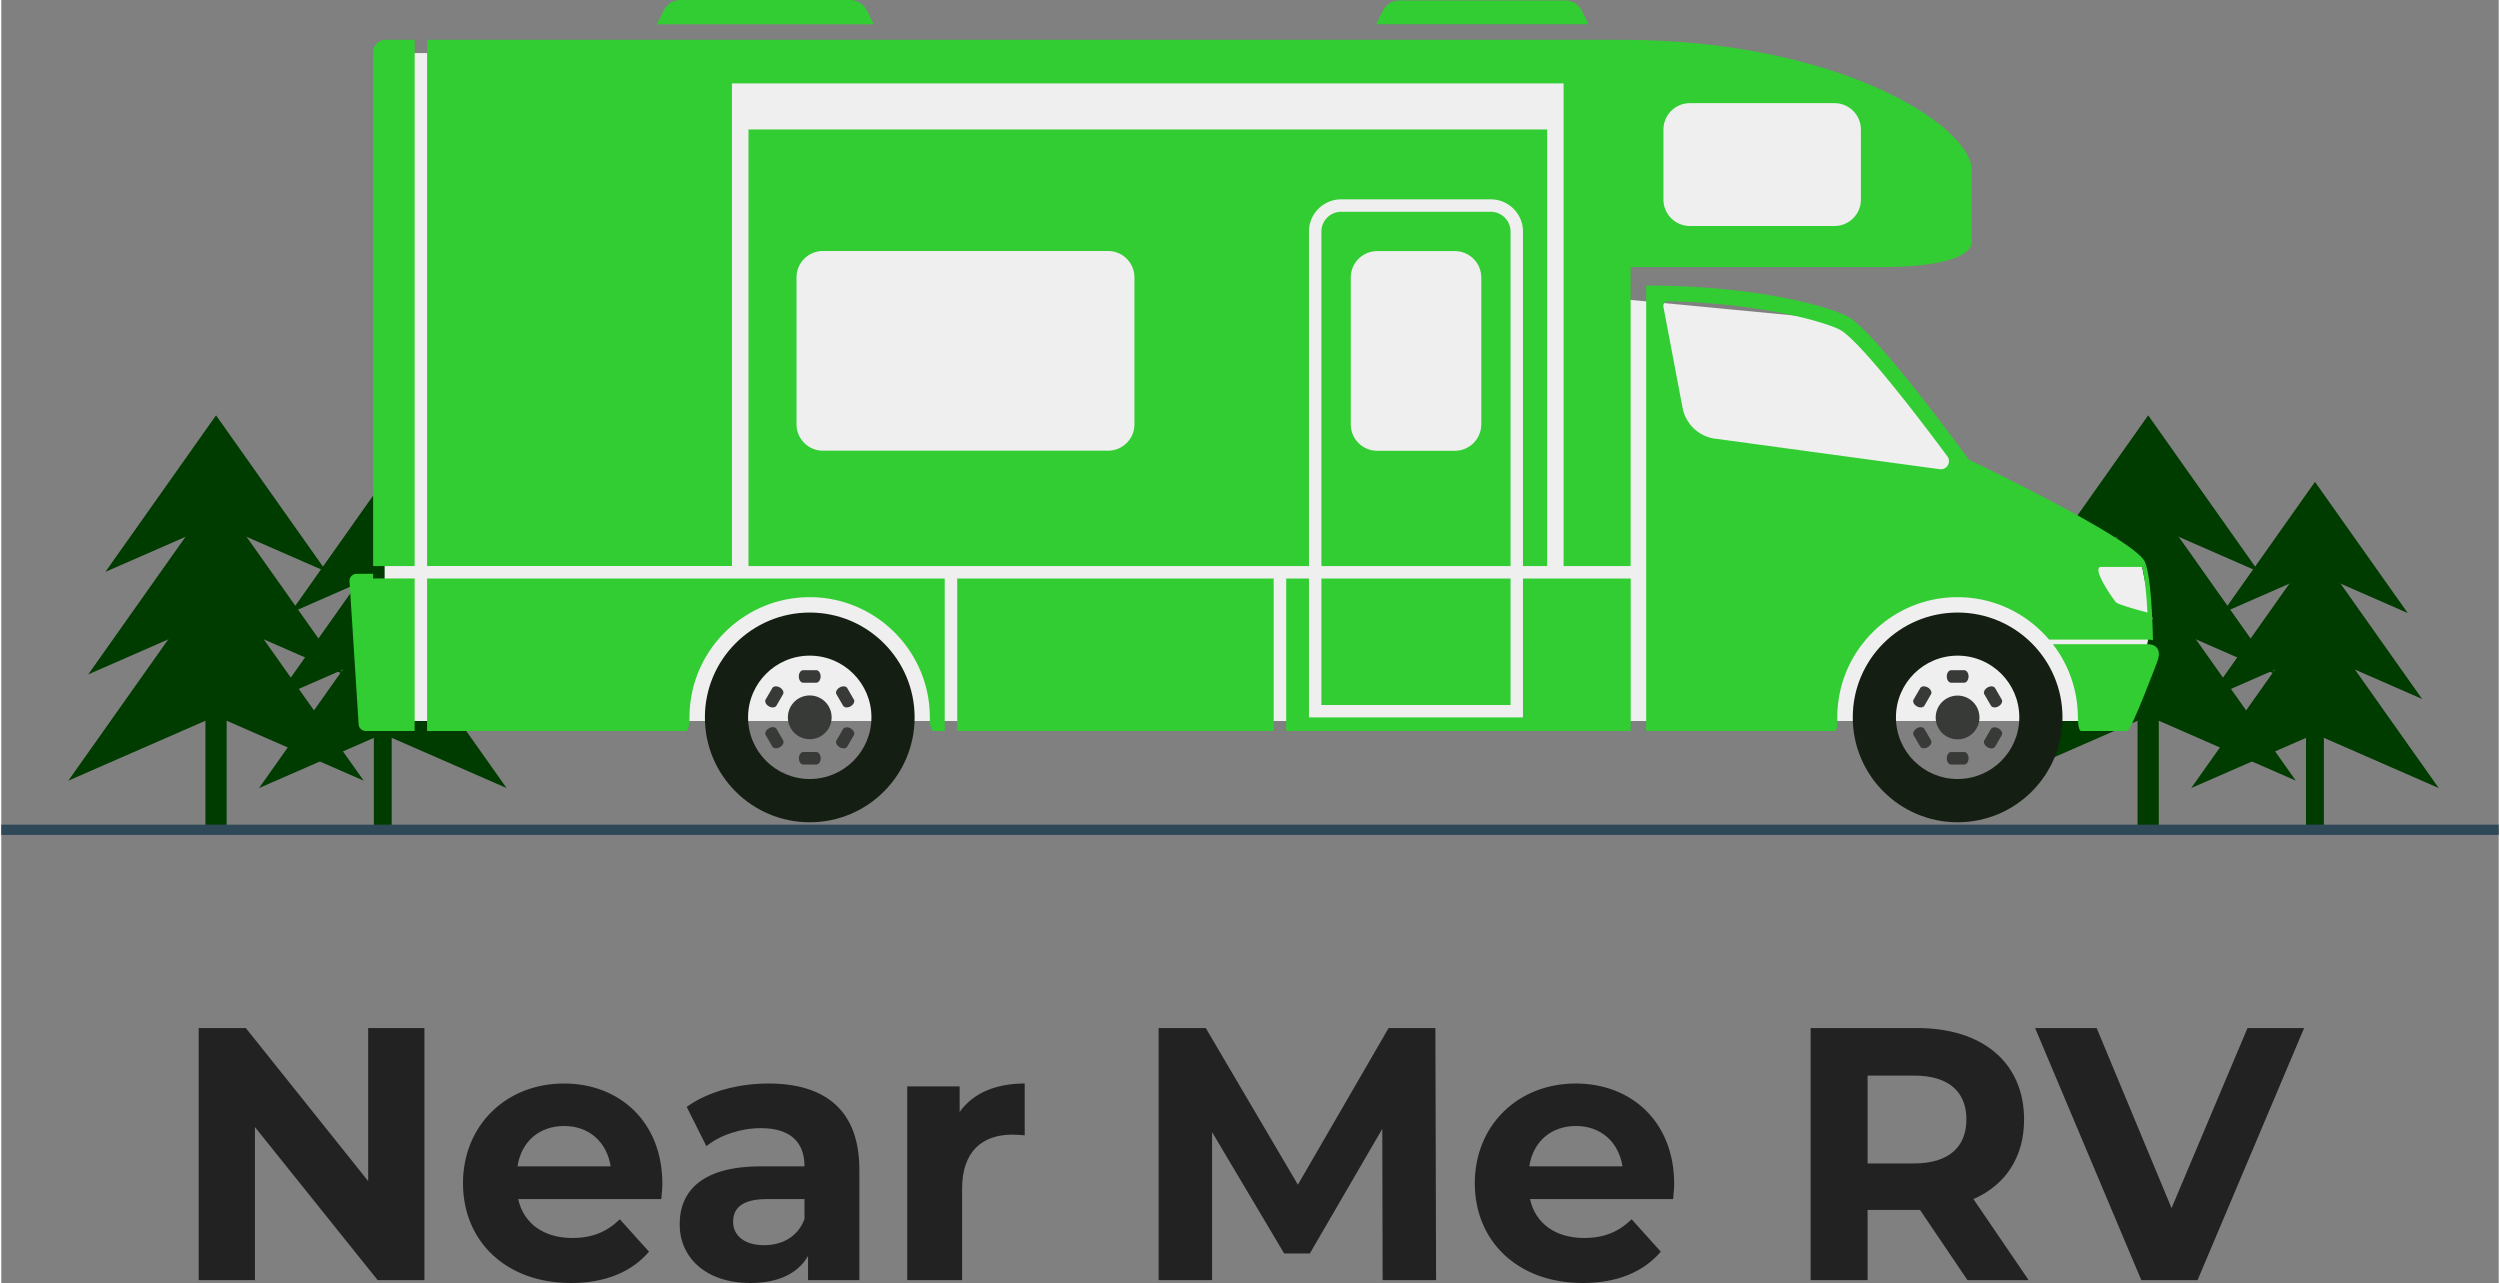 <svg fill="none" height="1283" viewBox="0 0 303.66 156" width="2500" xmlns="http://www.w3.org/2000/svg"><rect x="0" y="0" width="303.66" height="156" fill="#808080" stroke="none"/><g fill="#003b00"><path d="m26.11 50.5 13.45 19.03-13.45-5.88-13.45 5.88z"/><path d="m26.11 60.02 15.54 21.98-15.54-6.8-15.54 6.8z"/><path d="m26.11 69.53 17.95 25.39-17.95-7.85-17.96 7.85z"/><path d="m24.82 100.49h2.58v-15.45h-2.58zm21.57-41.9 11.28 15.95-11.28-4.94-11.27 4.94z"/><path d="m46.39 66.56 13.03 18.43-13.03-5.7-13.03 5.7z"/><path d="m46.39 74.54 15.05 21.28-15.05-6.58-15.05 6.58z"/><path d="m45.3 100.49h2.17v-12.95h-2.17zm215.74-49.99 13.45 19.03-13.45-5.88-13.45 5.88z"/><path d="m261.04 60.02 15.54 21.98-15.54-6.8-15.54 6.8z"/><path d="m261.04 69.53 17.95 25.39-17.95-7.85-17.95 7.85z"/><path d="m259.75 100.49h2.58v-15.45h-2.58zm21.57-41.9 11.28 15.95-11.28-4.94-11.27 4.94z"/><path d="m281.32 66.56 13.03 18.43-13.03-5.7-13.02 5.7z"/><path d="m281.32 74.54 15.05 21.28-15.05-6.58-15.05 6.58z"/><path d="m280.23 100.49h2.17v-12.95h-2.17z"/></g><path d="m46.61 6.45v81.22h212.44l2.5-12.49-1.25-6.25-22.49-12.5-13.75-17.49-26.24-2.5v-5l39.99-1.25v-12.5l-30-11.24z" fill="#efefef"/><path d="m303.66 100.27h-303.66v1.25h303.66z" fill="#2f4858"/><path d="m237.08 83.01h1.59c.29 0 .53-.34.53-.76s-.24-.76-.53-.76h-1.59c-.29 0-.53.34-.53.76s.24.76.53.76zm-4.17 5.55c-.36.21-.54.58-.39.83l.8 1.38c.15.25.56.29.92.08s.54-.58.39-.84l-.8-1.38c-.15-.25-.56-.29-.92-.08z" fill="#383a37"/><path d="m237.87 74.48c-7.04 0-12.75 5.71-12.75 12.75s5.71 12.75 12.75 12.75 12.75-5.71 12.75-12.75-5.71-12.75-12.75-12.75zm0 20.24c-4.14 0-7.5-3.36-7.5-7.5s3.36-7.5 7.5-7.5 7.5 3.36 7.5 7.5-3.36 7.5-7.5 7.5z" fill="#151e12"/><path d="m238.287 89.864a2.66 2.66 0 1 0 -.845-5.253 2.66 2.66 0 0 0 .845 5.253zm3.633-1.224-.8 1.38c-.15.25.03.63.39.84s.77.17.92-.08l.8-1.38c.15-.25-.03-.63-.39-.83-.36-.21-.77-.17-.92.08zm-.41-5.05c-.36.21-.54.58-.39.83l.8 1.38c.15.25.56.29.92.08s.54-.58.39-.83l-.8-1.38c-.15-.25-.56-.29-.92-.08zm-2.84 7.85h-1.59c-.29 0-.53.34-.53.76s.24.76.53.76h1.59c.29 0 .53-.34.53-.76s-.24-.76-.53-.76zm-5.35-7.77-.8 1.38c-.15.25.03.63.39.83.36.21.77.17.92-.08l.8-1.38c.15-.25-.03-.63-.39-.83-.36-.21-.77-.17-.92.08z" fill="#383a37"/><path d="m98.3 74.48c-7.04 0-12.75 5.71-12.75 12.75s5.71 12.75 12.75 12.75 12.75-5.71 12.75-12.75-5.71-12.75-12.75-12.75zm0 20.24c-4.14 0-7.5-3.36-7.5-7.5s3.36-7.5 7.5-7.5 7.5 3.36 7.5 7.5-3.36 7.5-7.5 7.5z" fill="#151e12"/><path d="m93.34 88.56c-.36.21-.54.58-.39.83l.8 1.38c.15.25.56.29.92.08s.54-.58.39-.84l-.8-1.38c-.15-.25-.56-.29-.92-.08zm4.16-5.55h1.59c.29 0 .53-.34.53-.76s-.24-.76-.53-.76h-1.59c-.29 0-.53.34-.53.76s.24.76.53.76zm.8 6.87a2.66 2.66 0 1 0 0-5.32 2.66 2.66 0 0 0 0 5.32zm-4.56-6.21-.8 1.38c-.15.25.03.63.39.83.36.21.77.17.92-.08l.8-1.38c.15-.25-.03-.63-.39-.83-.36-.21-.77-.17-.92.08zm5.36 7.77h-1.59c-.29 0-.53.34-.53.76s.24.76.53.76h1.59c.29 0 .53-.34.53-.76s-.24-.76-.53-.76zm3.25-2.8-.8 1.38c-.15.25.03.63.39.84s.77.17.92-.08l.8-1.38c.15-.25-.03-.63-.39-.83-.36-.21-.77-.17-.92.08zm-.41-5.05c-.36.21-.54.58-.39.83l.8 1.38c.15.25.56.29.92.08s.54-.58.39-.83l-.8-1.38c-.15-.25-.56-.29-.92-.08z" fill="#383a37"/><g fill="#32cd32"><path d="m260.96 78.33h-11.51c1.9 2.47 3.04 5.55 3.04 8.89 0 .56.09 1.66.39 1.66h5.62c.47 0 3.63-8.39 3.63-8.39.47-1.15.18-2.16-1.18-2.16z"/><path d="m237.87 72.61c4.45 0 8.44 2.01 11.12 5.16h11.96c.26 0 .48.03.67.08-.06-2.83-.27-7.83-.97-9.51-1.15-2.78-21.42-12.45-21.42-12.45s-10.58-14.59-14.4-17.2c-1.78-1.21-10.91-3.97-24.83-3.97v54.16h22.92c.35 0 .32-1.1.32-1.66 0-8.06 6.56-14.61 14.61-14.61zm17.47-3.68h4.96c.34 1.29.54 3.47.65 5.55 0 0-3.51-.92-3.82-1.24s-3.11-4.31-1.79-4.31zm-46.93-15.58a4.693 4.693 0 0 1 -3.99-3.79l-2.32-12.24a.59.59 0 0 1 .59-.7c12.42.32 20 2.86 21.1 3.61 2.67 1.82 9.49 10.74 12.83 15.25.24.32.26.75.06 1.09s-.59.53-.99.48l-27.28-3.71zm-163.2 16.42h-2.01a.857.857 0 0 0 -.86.92l1.11 17.38c.03.46.41.81.86.81h5.95v-18.54h-5.05zm60.04-68.49a2.313 2.313 0 0 0 -2.06-1.28h-20.59c-.87 0-1.67.49-2.06 1.28l-.83 1.67h26.37zm86.93.03a2.243 2.243 0 0 0 -2.02-1.25h-20.16c-.86 0-1.64.48-2.02 1.25l-.81 1.63h25.82zm-37.47 69.03h-38.48v18.54h38.48zm30.31 16.89h-26.02v-16.89h-2.77v18.54h41.89v-18.54h-13.1zm-139.81-80.87v62.47h5.05v-63.99h-3.53c-.84 0-1.52.68-1.52 1.52zm6.56 82.52h31.47c.37 0 .44-1.1.44-1.66 0-8.06 6.56-14.61 14.61-14.61s14.61 6.56 14.61 14.61c0 .56.02 1.66.55 1.66h1.26v-18.54h-62.94z"/><path d="m183.51 70.34h-23v15.38h23zm4.45-1.51v-53.09h-97.11v53.09h68.15v-40.68a3.91 3.91 0 0 1 3.91-3.91h18.2c2.16 0 3.91 1.76 3.91 3.91v40.68zm-50.18-17.24c0 1.77-1.44 3.21-3.21 3.21h-34.67c-1.77 0-3.21-1.44-3.21-3.21v-17.86c0-1.77 1.44-3.21 3.21-3.21h34.67c1.77 0 3.21 1.44 3.21 3.21z"/><path d="m183.51 28.15c0-1.32-1.08-2.4-2.4-2.4h-18.2c-1.32 0-2.4 1.08-2.4 2.4v40.68h23zm-3.56 23.45c0 1.77-1.44 3.21-3.21 3.21h-9.45c-1.77 0-3.21-1.44-3.21-3.21v-17.86c0-1.77 1.44-3.21 3.21-3.21h9.45c1.77 0 3.21 1.44 3.21 3.21z"/><path d="m239.59 29.35v-8.64c0-5.45-16.26-15.87-42.56-15.87h-145.26v63.98h37.07v-58.68h101.12v58.69h8.15v-36.36h30.74c6.07 0 10.74-1.01 10.74-3.11zm-13.48-5.08c0 1.77-1.44 3.21-3.21 3.21h-17.59c-1.77 0-3.21-1.44-3.21-3.21v-8.52c0-1.77 1.44-3.21 3.21-3.21h17.59c1.77 0 3.21 1.44 3.21 3.21z"/></g><path d="m44.609 125h6.84v30.65h-5.686l-14.922-18.609v18.609h-6.841v-30.65h5.73l14.879 18.609zm35.771 18.959c0 .525-.086 1.27-.129 1.839h-17.401c.642 2.934 3.079 4.729 6.585 4.729 2.437 0 4.19-.745 5.772-2.277l3.549 3.941c-2.139 2.495-5.346 3.809-9.493 3.809-7.953 0-13.126-5.123-13.126-12.129 0-7.049 5.259-12.128 12.27-12.128 6.756 0 11.973 4.641 11.973 12.216zm-11.93-7.049c-3.035 0-5.216 1.882-5.686 4.904h11.33c-.47-2.978-2.65-4.904-5.644-4.904zm24.808-5.167c7.012 0 11.074 3.328 11.074 10.465v13.442h-6.242v-2.934c-1.24 2.146-3.634 3.284-7.012 3.284-5.388 0-8.594-3.065-8.594-7.137 0-4.16 2.864-7.049 9.877-7.049h5.301c0-2.934-1.71-4.642-5.302-4.642-2.437 0-4.96.832-6.627 2.19l-2.394-4.773c2.522-1.839 6.242-2.846 9.92-2.846zm-.513 19.66c2.224 0 4.148-1.051 4.917-3.197v-2.408h-4.575c-3.12 0-4.104 1.182-4.104 2.758 0 1.708 1.41 2.847 3.762 2.847zm23.781-16.201c1.625-2.277 4.361-3.459 7.91-3.459v6.305c-.556-.044-.983-.088-1.496-.088-3.678 0-6.115 2.058-6.115 6.568v11.122h-6.67v-23.557h6.371zm57.93 20.448h-6.499l-.043-18.39-8.808 15.15h-3.121l-8.765-14.756v17.996h-6.499v-30.65h5.729l11.202 19.047 11.031-19.047h5.687zm28.949-11.691c0 .525-.085 1.27-.128 1.839h-17.402c.641 2.934 3.078 4.729 6.584 4.729 2.438 0 4.191-.745 5.773-2.277l3.548 3.941c-2.137 2.495-5.344 3.809-9.492 3.809-7.952 0-13.126-5.123-13.126-12.129 0-7.049 5.259-12.128 12.271-12.128 6.756 0 11.972 4.641 11.972 12.216zm-11.929-7.049c-3.036 0-5.216 1.882-5.687 4.904h11.331c-.47-2.978-2.651-4.904-5.644-4.904zm55.031 18.74h-7.44l-5.772-8.538h-6.371v8.538h-6.927v-30.65h12.956c7.995 0 12.998 4.247 12.998 11.121 0 4.598-2.266 7.969-6.157 9.677zm-7.568-19.529c0-3.371-2.138-5.341-6.371-5.341h-5.644v10.683h5.644c4.233 0 6.371-2.014 6.371-5.342zm34.177-11.121h6.884l-12.955 30.65h-6.841l-12.913-30.65h7.483l9.107 21.893z" fill="#222"/></svg>